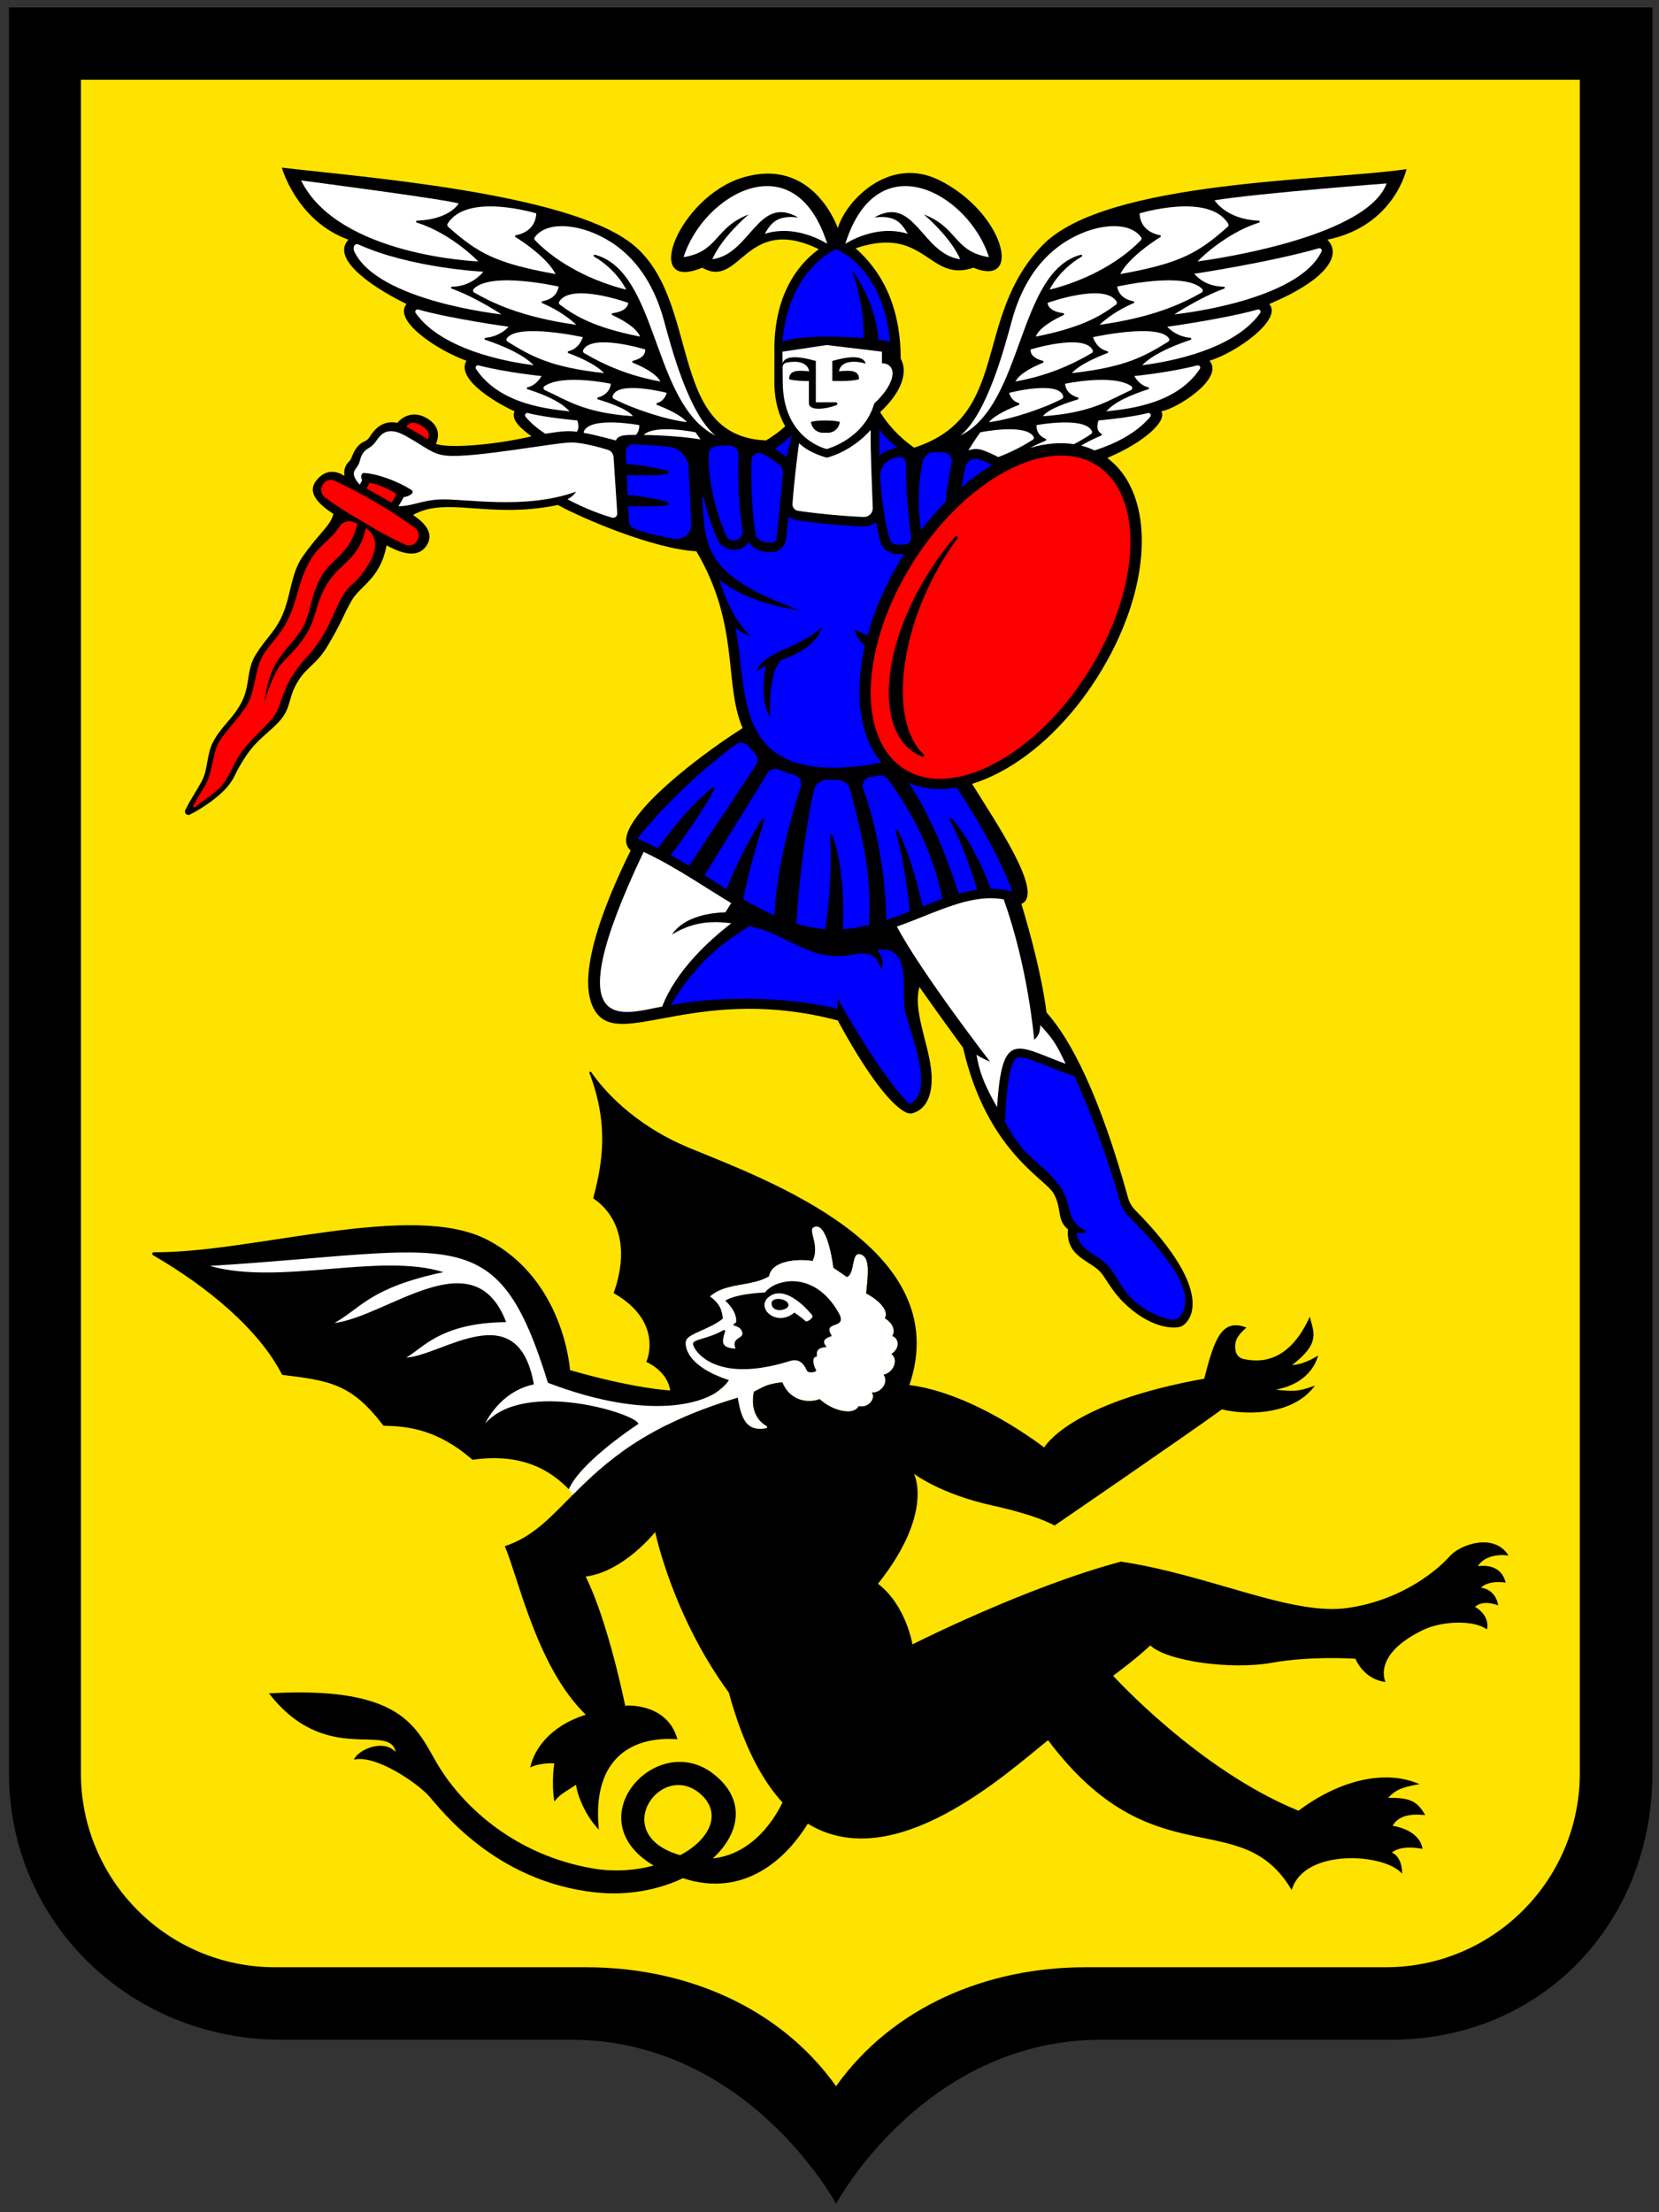 <?xml version="1.0" encoding="UTF-8" standalone="no"?> <svg xmlns="http://www.w3.org/2000/svg" version="1.1" id="svg2" xml:space="preserve" width="900" height="1200"><rect width="100%" height="100%" fill="#333333" stroke="none"/><title id="title2009">Герб города Архангельск</title><g transform="matrix(1.359,0,0,-1.359,-9.779,1208.485)" id="g10"><g id="g12" transform="matrix(1.456,0,0,1.456,10.765,7.536)"><g transform="translate(430.679,119.46)" id="g180"><path id="path182" style="opacity:1;fill:#000000;fill-opacity:1;fill-rule:nonzero;stroke:none" d="M -430.679,484.069 V 0.142 c 0,-41.217 33.414,-73.198 74.631,-73.198 h 79.41 c 48.604,0 72.731,-44.971 72.731,-44.971 0,0 24.127,44.971 72.731,44.971 h 79.495 c 41.17,0 71.587,31.943 71.587,73.113 v 484.012 z"></path></g><g transform="translate(19.733,583.709)" id="g20"><path id="path22" style="opacity:1;fill:#ffe300;fill-opacity:1;fill-rule:nonzero;stroke:none" d="m 0,0 v -464.249 c 0,-29.376 23.814,-53.19 53.19,-53.19 h 85.306 c 27.09,0 52.961,-10.778 68.542,-32.606 15.582,21.828 41.337,32.606 68.427,32.606 h 82.291 c 29.376,0 53.189,23.814 53.189,53.19 V 0 Z"></path></g><g transform="translate(209.112,247.966)" id="g28"><path id="path30" style="opacity:1;fill:#ffffff;fill-opacity:1;fill-rule:nonzero;stroke:none" d="M 0,0 C -0.42,2.452 4.858,1.635 4.601,-0.327 4.443,-1.534 0.42,-2.452 0,0 m 11.131,-2.992 c -0.603,0.815 -7.28,8.9 -11.981,4.998 -3.574,-2.966 2.136,-8.325 7.087,-4.238 1.495,-0.981 2.652,-1.975 3.049,-2.348 0.398,-0.374 2.332,0.931 1.845,1.588"></path></g><g transform="translate(184.039,96.989)" id="g272"><path id="path274" style="opacity:1;fill:#000000;fill-opacity:1;fill-rule:nonzero;stroke:none" d="M 0,0 C -19.75,5.624 -5.417,25.988 5.356,16.95 11.556,11.747 8.417,4.474 0,0 m 218.697,79.231 c 1.411,2.295 4.557,3.408 8.394,2.924 C 223.208,88.439 213.893,85.247 211,81.979 208.108,78.71 198.478,70.024 183.063,67.783 167.656,65.535 145.511,76.746 120.85,80.482 94.593,73.477 63.67,57.785 63.67,57.785 c 0,0 -1.679,10.651 -9.437,16.628 15.507,19.528 9.852,30.163 9.852,30.163 0,0 7.067,-5.525 21.523,-8.717 12.99,-2.878 17.003,-5.502 17.003,-5.502 0,0 36.562,25.038 45.908,31.859 7.75,-1.864 19.988,-1.212 25.505,6.538 -3.46,-1.305 -5.325,-1.865 -10.742,-1.121 10.274,1.872 11.579,9.346 11.579,9.346 0,0 -3.545,-2.432 -7.098,-2.617 8.033,6.169 5.793,9.155 4.857,13.267 -5.778,-12.714 -13.604,-12.584 -18.177,-11.609 -1.106,0.23 -1.942,1.097 -2.164,2.202 -0.537,2.755 0.629,4.396 2.962,6.415 -6.722,2.616 -8.779,-2.986 -11.579,-14.011 -37.214,-6.638 -43.874,-18.86 -43.874,-18.86 0,0 -19.044,14.908 -36.961,17.11 12.898,37.744 -39.608,56.428 -60.348,65.029 -15.577,6.453 -23.779,16.282 -26.895,20.771 -0.176,0.261 -0.567,0.053 -0.46,-0.238 5.148,-13.757 3.821,-23.817 1.013,-34.36 7.473,-5.049 9.714,-14.578 5.601,-25.973 14.011,-8.034 8.97,-18.876 8.97,-18.876 0,0 5.793,-2.424 6.537,-7.841 -11.962,0.928 -27.461,5.601 -27.461,5.601 0,0 -1.497,24.661 -22.613,35.687 -20.686,10.803 -64.154,-3.591 -91.493,-3.391 -0.445,0 -0.598,-0.584 -0.215,-0.806 15.139,-8.762 29.127,-20.487 35.403,-32.794 13.206,-1.62 19.06,-2.495 27.777,-13.957 6.483,-0.124 14.701,-0.868 24.416,-9.339 15.077,2.241 22.796,-4.358 26.41,-8.095 1.872,4.734 40.176,23.541 43.913,29.956 -10.903,3.553 -12.208,8.716 -11.778,10.711 0.437,1.995 6.544,3.177 10.09,6.108 -0.185,2.241 -0.745,4.105 -3.484,6.1 4.236,3.859 11.517,2.616 16.19,5.54 0.621,4.235 7.727,4.864 11.901,4.174 2.364,4.796 -2.179,9.284 1.059,9.407 3.238,0.123 4.604,-11.271 4.604,-11.271 0,0 1.749,-1.182 3.737,-2.556 2.371,0.875 1.12,7.037 3.736,6.231 2.617,-0.813 2.057,-5.233 1.496,-10.712 3.929,-2.056 6.292,-4.925 5.11,-6.791 1.367,-0.813 3.3,-2.739 2.057,-4.918 1.558,-0.314 2.486,-3.115 -0.253,-4.865 1.995,-1.427 0.752,-5.041 -2.118,-5.662 1.558,-2.494 -1.059,-5.11 -3.238,-4.857 1.243,-1.749 -1.059,-4.427 -3.614,-3.737 -1.181,-2.677 -7.036,-1.435 -10.65,1.926 -1.987,-0.867 -7.719,-1.366 -10.213,4.611 -4.113,-0.499 -4.734,-0.997 -7.849,-2.616 -0.813,-3.96 0.222,-7.581 3.506,-9.461 0.238,-0.138 0.169,-0.507 -0.1,-0.552 -5.409,-0.975 -6.813,2.578 -7.765,8.394 -25.282,-7.489 -36.654,-17.985 -45.24,-26.633 -6.269,-6.307 -11.041,-11.64 -18.661,-14.103 3.86,-9.093 8.847,-33.255 22.206,-46.207 -10.251,-3.245 -14.234,-9.845 -15.231,-14.456 2.74,1.374 6.607,1.12 6.607,1.12 0,0 -0.875,-4.98 0,-10.458 1.618,2.118 3.238,2.739 5.977,4.603 0,-1.365 1.742,-7.595 6.223,-12.33 -1.988,20.18 9.722,25.666 21.553,24.792 -2.862,10.212 -14.325,9.215 -14.325,9.215 0,0 -4.612,22.919 -10.834,35.38 10.458,1.366 19.052,12.208 19.052,12.208 0,0 4.734,-22.919 20.18,-43.974 C 17.203,30.393 22.275,20.717 28.037,14.448 26.104,10.42 20.157,0.314 8.939,-0.883 16.466,6.023 18.116,15.315 9.077,22.313 -6.561,34.429 -28.735,9.821 -7.282,-2.839 c -5.094,-1.374 -10.949,-1.804 -16.896,-0.76 -21.177,3.737 -34.751,16.697 -41.357,26.91 -6.599,10.212 -8.218,23.295 -47.213,21.054 15.607,-20.139 32.968,-7.814 34.759,-16.075 -3.614,3.801 -10.471,0.443 -11.479,-2.099 5.995,1.44 17.334,-6.372 20.572,-9.978 3.238,-3.613 18.062,-23.418 45.593,-26.41 8.977,-0.975 17.387,0.714 24.055,3.889 0.867,-0.268 1.772,-0.529 2.724,-0.774 17.226,-3.929 27.615,9.361 31.505,15.722 23.656,-14.525 54.578,13.849 65.873,22.888 28.866,-38.487 52.783,-17.279 66.802,-41.104 3.298,11.591 25.561,10.117 30.261,4.489 0,4.949 -2.799,5.785 -2.799,5.785 0,0 2.055,2.248 8.409,1.029 -0.56,3.368 -3.645,5.516 -8.226,6.353 1.128,1.779 3.177,3.553 8.97,2.9 -2.24,3.921 -4.204,4.765 -10.182,4.765 1.781,1.773 2.993,2.801 8.594,3.736 -9.431,4.114 -21.953,1.122 -33.163,-7.289 -27.369,11.119 -50.826,36.999 -50.826,36.999 0,0 6.262,4.574 10.189,8.311 4.666,-4.39 22.329,-6.722 33.255,-4.766 10.935,1.965 22.982,1.121 22.982,1.121 0,0 2.117,-5.609 8.255,-6.377 0,0 -3.821,7.413 10.221,14.227 5.387,2.616 14.188,2.777 17.602,0.168 0.829,4.098 -3.269,6.185 -3.269,6.185 0,0 1.735,2.094 6.338,0.429 -0.767,4.604 -4.719,4.826 -4.719,4.826 0,0 1.658,2.111 6.776,1.405 -1.243,4.987 -5.916,4.734 -7.627,4.511"></path></g><g transform="translate(225.631,239.321)" id="g24"><path id="path26" style="opacity:1;fill:#ffffff;fill-opacity:1;fill-rule:nonzero;stroke:none" d="m 16.255,-4.924 c 2.739,1.75 1.81,4.551 0.253,4.865 1.243,2.179 -0.691,4.105 -2.057,4.918 1.182,1.866 -1.181,4.735 -5.11,6.791 0.56,5.479 1.121,9.899 -1.496,10.712 -2.616,0.806 -1.366,-5.356 -3.737,-6.231 -1.987,1.374 -3.736,2.556 -3.736,2.556 0,0 -1.366,11.394 -4.604,11.271 -3.239,-0.123 1.304,-4.611 -1.06,-9.407 -4.173,0.69 -11.279,0.061 -11.9,-4.174 -4.673,-2.924 -11.954,-1.681 -16.19,-5.54 2.739,-1.995 3.299,-3.859 3.484,-6.1 -3.546,-2.931 -9.653,-4.113 -10.091,-6.108 -0.429,-1.995 0.875,-7.158 11.779,-10.711 -3.737,-6.415 -20.756,-11.794 -49.645,-0.745 -14.072,45.448 -25.106,36.213 -92.675,32.038 19.136,-5.471 46.46,3.772 64.024,-1.706 -20.142,-4.259 -22.543,-9.821 -29.894,-13.957 14.839,1.933 38.28,23.372 47.089,0.253 -18.154,-0.146 -23.142,-7.436 -27.408,-9.714 9.737,0.452 30.638,17.532 35.004,-7.351 -9.468,-1.995 -13.327,-10.712 -13.327,-10.712 10.834,12.33 41.855,2.487 41.979,-0.13 -9.093,-6.1 -17.188,-13.198 -19.061,-17.932 l 1.098,-1.473 c 8.586,8.648 19.958,19.144 45.24,26.633 0.952,-5.816 2.356,-9.369 7.765,-8.394 0.269,0.045 0.338,0.415 0.1,0.552 -3.284,1.88 -4.32,5.501 -3.507,9.461 3.116,1.619 3.737,2.117 7.85,2.616 2.494,-5.977 8.225,-5.478 10.213,-4.611 3.614,-3.361 9.469,-4.603 10.65,-1.926 2.555,-0.69 4.857,1.988 3.613,3.737 2.18,-0.253 4.796,2.363 3.239,4.857 2.87,0.621 4.113,4.235 2.118,5.662"></path></g><g id="g1113"><g id="g276" transform="translate(213.713,247.639)"><path d="M 0,0 C 0.257,1.962 -5.021,2.779 -4.601,0.327 -4.181,-2.125 -0.158,-1.207 0,0" style="opacity:1;fill:#000000;fill-opacity:1;fill-rule:nonzero;stroke:none" id="path278"></path></g><g id="g280" transform="translate(208.262,249.972)"><path d="M 0,0 C 4.701,3.902 11.378,-4.183 11.981,-4.998 12.468,-5.655 10.534,-6.96 10.136,-6.586 9.739,-6.213 8.583,-5.219 7.087,-4.238 2.136,-8.325 -3.574,-2.966 0,0 m -12.372,-9.054 c -4.267,-2.455 -8.345,-2.447 -8.345,-3.745 0,-1.37 5.512,-11.305 26.595,-4.702 3.205,1.003 4.266,-1.962 4.671,-2.709 0.405,-0.748 2.896,-0.374 2.46,0.28 -0.436,0.654 -1.526,3.519 0.249,3.644 -0.187,1.682 0.281,2.429 2.647,2.615 -1.401,1.713 -0.529,2.336 1.464,3.021 -2.927,4.453 4.547,1.557 1.868,6.322 -6.726,11.927 -17.501,9.249 -20.21,5.605 -8.751,-0.436 -10.895,-2.271 -10.895,-2.271 0,0 3.343,-2.766 2.976,-5.941 l -0.613,-0.399 c -0.196,-0.127 -0.142,-0.424 0.085,-0.477 0.759,-0.174 1.937,-0.638 2.226,-1.858 0.436,-1.838 -3.083,-1.238 -1.868,-4.437 -4.082,0.199 -3.762,1.858 -2.853,4.687 0.088,0.273 -0.208,0.509 -0.457,0.365" style="opacity:1;fill:#000000;fill-opacity:1;fill-rule:nonzero;stroke:none" id="path282"></path></g></g><g transform="translate(239.352,505.969)" id="g88"><path id="path90" style="opacity:1;fill:#ffffff;fill-opacity:1;fill-rule:nonzero;stroke:none" d="M 1.345,1.346 0.672,4.133 -15.144,6.091 -27.41,4.537 -28.136,-4.545 c -0.007,-15.787 13.127,-19.893 13.127,-19.893 0,0 10.978,2.761 13.828,12.603 6.582,6.165 6.581,13.316 2.66,13.316"></path></g><g transform="translate(325.875,533.904)" id="g288"><path id="path290" style="opacity:1;fill:#000000;fill-opacity:1;fill-rule:nonzero;stroke:none" d="m -113.717,-33.019 -0.042,4.232 c 0.131,0.676 0.749,0.987 1.12,1.06 2.407,0.476 5.692,0.346 6.161,-2.404 -3.229,0.32 -5.499,0.32 -5.499,-2.174 1.501,-0.418 3.798,-0.496 5.419,-0.492 v -6.022 c 0,-2.342 4.783,-1.642 7.534,-0.597 0.422,0.161 0.302,0.789 -0.15,0.789 h -5.481 v 5.875 0.575 4.892 c -5.413,1.542 -8.528,1.314 -9.112,-0.645 l -0.032,3.186 12.133,1.823 15.143,-1.823 v -3.191 c 3.92,0 4.46,-4.863 -2.123,-11.028 -2.849,-9.842 -13.02,-12.468 -13.02,-12.468 0,0 -12.058,2.626 -12.051,18.412 M 57.297,25.301 C 35.712,22.058 -25.007,22.33 -42.389,4.548 c -19.492,-19.939 -8.632,-46.976 -35.292,-55.603 0,0 -0.004,0 -0.005,10e-4 -4.65,3.18 -7.749,7.14 -9.327,9.739 9.623,9.05 5.632,14.605 5.632,14.605 0,12.452 -3.879,22.825 -12.365,30.306 -0.001,10e-4 -0.001,0.004 10e-4,0.004 19.218,6.493 19.946,-9.589 32.281,-5.323 0.003,0.001 0.006,0.001 0.009,0 13.773,-5.649 8.347,15.249 -9.377,24.011 -13.904,6.873 -25.751,-5.981 -27.796,-13.168 0,0 -6.657,19.787 -26.176,13.833 -17.331,-5.286 -27.881,-31.688 -10.999,-24.676 0.003,0.001 0.007,0.001 0.01,-10e-4 10.537,-6.052 11.755,14.912 31.956,5.067 v 0 c -4.029,-2.88 -11.756,-10.328 -12.163,-26.09 l -0.006,-0.001 v -0.181 c -0.014,-0.624 -0.02,-1.255 -0.011,-1.905 l 0.008,-0.132 -0.01,-8.076 c -0.002,-5.289 1.282,-9.232 2.969,-12.143 -1.757,-1.654 -3.397,-2.704 -5.22,-3.881 0,0 -0.01,-0.002 -0.015,-0.004 -27.664,1.075 -17.422,39.34 -37.239,54.251 -18.286,13.758 -74.171,17.995 -95.539,20.537 0,0 4.034,-14.622 18.256,-19.759 -5.308,-5.695 8.641,-14.129 15.932,-17.627 -3.763,-4.525 8.175,-12.548 16.407,-15.561 -3.086,-5.507 9.924,-12.419 13.202,-13.85 -1.009,-2.475 1.83,-4.754 4.654,-6.876 -9.879,-2.301 -22.636,-3.404 -26.184,-2.062 1.534,3.549 -0.336,5.899 -2.878,7.242 -2.54,1.342 -5.465,1.103 -7.718,-1.464 l -0.007,-0.003 c -3.97,0.784 -6.229,-1.671 -7.658,-3.978 -0.313,-0.505 -0.78,-0.884 -1.327,-1.117 -2.115,-0.904 -2.971,-2.921 -3.621,-4.573 -0.134,-0.339 -0.323,-0.657 -0.592,-0.903 -1.835,-1.673 -1.282,-4.023 -1.281,-4.028 0,0 -4.236,3.357 -7.817,-1.343 -2.693,-3.535 1.427,-6.832 4.772,-9.041 -0.873,-3.389 -3.812,-5.058 -8.512,-11.819 -3.356,-4.828 -3.117,-11.414 -5.995,-17.025 -2.027,-3.952 -4.076,-5.371 -6.761,-9.687 -2.686,-4.316 -1.487,-8.392 -3.885,-13.044 -2.398,-4.652 -5.707,-6.666 -8.009,-11.27 -1.4,-2.801 -1.343,-6.81 -2.541,-9.592 -0.897,-2.08 -3.328,-5.492 -4.906,-8.737 -0.385,-0.79 0.461,-1.631 1.249,-1.243 3.909,1.923 8.492,5.27 10.658,8.062 2.13,2.746 1.151,2.494 4.556,7.721 3.405,5.228 7.241,7.098 9.927,10.503 2.685,3.405 1.812,5.926 4.564,10.356 2.453,3.951 5.075,4.542 8.097,9.642 4,6.753 4.023,7.862 6.469,12.227 2.446,4.363 7.915,5.995 9.669,15.282 0,0 0.004,0.005 0.007,0.003 5.56,-3.066 9.128,-2.91 10.998,0.004 1.87,2.914 0.208,5.701 -3.757,8.323 9.112,5.243 20.909,-1.183 39.708,2.749 6.33,-3.505 26.087,-12.052 37.981,-12.692 l 0.001,-10e-4 c 11.997,-20.322 7.439,-36.338 12.681,-48.467 -14.086,-8.941 -37.651,-27.591 -30.7,-33.545 -7.162,-14.488 -16.35,-36.919 -8.865,-45.168 7.485,-8.248 28.51,8.345 65.661,-1.438 0,0 11.284,-21.664 18.765,-25.252 0.597,-0.286 1.296,-0.32 1.927,-0.121 4.17,1.313 5.582,6.201 4.865,12.138 -0.889,7.352 -4.996,16.304 -3.168,22.384 0,0 6.333,-9.005 11.945,-16.631 6.561,-28.486 22.544,-35.805 24.88,-40.027 2.334,-4.22 0.672,-7.111 3.88,-9.748 0.003,-0.002 0.004,-0.005 0.004,-0.008 -0.624,-7.86 6.474,-8.436 9.351,-12.248 1.239,-1.639 2.958,-4.893 5.788,-7.691 6.969,-6.889 13.179,-7.367 15.505,-6.816 2.409,0.572 10.94,8.64 -12.181,31.994 -0.95,0.959 -1.632,2.154 -1.993,3.453 -7.779,28.054 -15.607,43.23 -22.343,50.763 -1.319,10.055 -4.365,21.416 -6.89,29.766 6.468,2.702 -6.995,22.299 -13.514,32.897 -0.002,0.005 -0.004,0.01 -0.006,0.014 2.442,0.746 4.946,1.772 7.492,3.112 9.968,5.246 19.493,14.504 26.818,26.071 15.233,24.052 16.301,49.992 2.777,60.129 0.164,0.102 0.323,0.189 0.473,0.252 8.991,3.816 16.011,9.676 14.325,12.571 4.102,0.594 17.415,8.998 13.202,13.85 7.216,2.16 20.125,11.254 16.412,15.556 -0.002,0.003 -0.001,0.006 -0.001,0.006 15.645,6.602 20.028,13.348 15.928,17.626 18.335,3.76 21.684,19.342 21.684,19.342"></path></g><g transform="translate(181.781,349.383)" id="g96"><path id="path98" style="opacity:1;fill:#ffffff;fill-opacity:1;fill-rule:nonzero;stroke:none" d="m 0,0 c 2.816,4.255 8.939,5.947 14.648,6.077 0.537,0.852 1.174,1.864 1.588,2.532 C 14.149,9.86 12.063,11.172 9.952,12.5 4.358,16.021 -1.404,19.658 -7.772,22.658 -32.702,-29.725 -12.491,-21.408 -2.685,-19.758 1.09,-9.975 9.929,-1.826 16.244,3.069 8.571,4.159 3.872,2.313 0,0"></path></g><g transform="translate(281.085,320.548)" id="g100"><path id="path102" style="opacity:1;fill:#ffffff;fill-opacity:1;fill-rule:nonzero;stroke:none" d="m 0,0 c 0,0 -1.588,19.62 -8.363,38.473 -1.152,0.207 -2.332,0.315 -3.569,0.315 -5.908,0 -12.046,-2.441 -18.545,-5.034 -2.355,-0.936 -4.734,-1.888 -7.167,-2.739 6.745,-12.715 25.559,-37.061 25.559,-37.061 0,0 -2.302,0.967 -3.744,1.918 0.767,-4.121 1.635,-7.381 5.663,-14.379 C -8.823,3.069 -4.795,-1.726 8.633,-6.614 5.947,-0.859 4.888,0.476 1.635,4.028 1.819,1.151 0,0 0,0"></path></g><g transform="translate(135.036,519.384)" id="g112"><path id="path114" style="opacity:1;fill:#ffffff;fill-opacity:1;fill-rule:nonzero;stroke:none" d="m 0,0 c 0,0 -7.015,4.68 -13.633,7.05 -0.299,0.107 -0.221,0.541 0.097,0.542 5.518,0.026 8.566,4.105 8.566,4.105 0,0 -19.729,0.949 -34.135,7.424 -1.219,0.547 -1.749,-0.824 -1.248,-1.88 C -33.851,3.562 0,0 0,0"></path></g><g transform="translate(111.837,544.536)" id="g108"><path id="path110" style="opacity:1;fill:#ffffff;fill-opacity:1;fill-rule:nonzero;stroke:none" d="M 0,0 C -0.308,0.094 -0.25,0.538 0.072,0.548 8.946,0.84 11.479,5.236 11.479,5.236 7.923,6.409 -31.737,11.562 -31.737,11.562 -21.5,-9.184 16.844,-10.631 16.844,-10.631 14.072,-7.769 7.339,-2.259 0,0"></path></g><g transform="translate(188.243,487.059)" id="g148"><path id="path150" style="opacity:1;fill:#ffffff;fill-opacity:1;fill-rule:nonzero;stroke:none" d="M 0,0 C 0,0 -11.197,2.306 -14.22,-0.726 -9.104,-0.794 -2.902,-1.231 1.36,-1.959 0.571,-0.785 0,0 0,0"></path></g><g transform="translate(147.05,486.661)" id="g124"><path id="path126" style="opacity:1;fill:#ffffff;fill-opacity:1;fill-rule:nonzero;stroke:none" d="m 0,0 c 2.151,0.302 6.124,1.063 8.604,0.515 0.977,1.168 0.164,3.136 0.164,3.136 0,0 -8.46,0.729 -13.532,2.025 C -5.37,5.831 -5.797,5.117 -5.395,4.638 -3.872,2.825 -2.01,1.306 0,0"></path></g><g transform="translate(153.689,492.788)" id="g120"><path id="path122" style="opacity:1;fill:#ffffff;fill-opacity:1;fill-rule:nonzero;stroke:none" d="m 0,0 c -2.209,2.564 -6.685,4.549 -11.5,6.069 -0.271,0.085 -0.265,0.482 0.013,0.542 2.493,0.542 3.815,3.079 3.815,3.079 0,0 -9.526,0.937 -17.276,2.926 -0.561,0.144 -1.01,-0.485 -0.691,-0.968 C -18.862,1.383 -4.255,0.581 0,0"></path></g><g transform="translate(111.507,519.748)" id="g116"><path id="path118" style="opacity:1;fill:#ffffff;fill-opacity:1;fill-rule:nonzero;stroke:none" d="m 0,0 c 8.14,-11.483 30.049,-13.977 32.353,-14.291 -2.76,2.802 -7.666,5.07 -13.27,6.965 -0.294,0.099 -0.236,0.524 0.075,0.549 4.071,0.326 6.321,3.027 6.321,3.027 0,0 -15.555,2.131 -24.777,4.722 C 0.128,1.133 -0.345,0.486 0,0"></path></g><g transform="translate(120.26,544.211)" id="g128"><path id="path130" style="opacity:1;fill:#ffffff;fill-opacity:1;fill-rule:nonzero;stroke:none" d="m 0,0 c -0.157,-0.258 -0.089,-0.601 0.137,-0.802 8.279,-7.359 13.202,-10.031 29.467,-12.977 -2.147,4.299 -8.915,8.906 -10.981,10.136 -0.224,0.133 -0.164,0.469 0.091,0.516 1.668,0.309 5.372,1.499 5.613,5.981 C 24.327,2.854 5.272,8.708 0,0"></path></g><g transform="translate(153.422,509.303)" id="g136"><path id="path138" style="opacity:1;fill:#ffffff;fill-opacity:1;fill-rule:nonzero;stroke:none" d="m 0,0 c 1.201,0.268 2.963,1.134 3.927,3.838 0,0 -18.015,3.971 -20.859,-0.365 -0.19,-0.289 -0.072,-0.686 0.223,-0.868 6.459,-3.985 11.69,-7.007 26.434,-8.621 -2.248,2.488 -7.402,4.601 -9.763,5.478 C -0.303,-0.439 -0.276,-0.062 0,0"></path></g><g transform="translate(161.515,496.065)" id="g140"><path id="path142" style="opacity:1;fill:#ffffff;fill-opacity:1;fill-rule:nonzero;stroke:none" d="m 0,0 c -0.272,0.081 -0.27,0.463 0.002,0.542 1.282,0.372 3.234,1.331 3.502,3.754 0,0 -13.056,2.806 -18.157,-0.622 C -15.079,3.388 -15.035,2.76 -14.567,2.55 -8.802,-0.033 -3.947,-3.71 9.556,-4.59 8.147,-2.581 2.445,-0.722 0,0"></path></g><g transform="translate(177.709,494.559)" id="g152"><path id="path154" style="opacity:1;fill:#ffffff;fill-opacity:1;fill-rule:nonzero;stroke:none" d="m 0,0 c -0.249,0.097 -0.235,0.453 0.02,0.528 0.872,0.258 2.068,0.947 2.624,2.783 0,0 -13.543,3.53 -14.834,-0.899 -0.083,-0.286 0.052,-0.592 0.316,-0.73 5.152,-2.701 13.969,-5.64 20.03,-6.407 C 6.655,-2.749 2.052,-0.798 0,0"></path></g><g transform="translate(171.102,506.654)" id="g156"><path id="path158" style="opacity:1;fill:#ffffff;fill-opacity:1;fill-rule:nonzero;stroke:none" d="m 0,0 c 1.305,0.333 3.488,1.183 3.347,3.115 0,0 -14.656,4.508 -17.014,-0.172 -0.148,-0.295 -0.029,-0.66 0.256,-0.827 C -7.698,-1.228 -1.077,-4.125 7.502,-5.671 6.274,-3.267 1.88,-1.297 -0.037,-0.532 -0.291,-0.43 -0.266,-0.067 0,0"></path></g><g transform="translate(146.273,522.999)" id="g132"><path id="path134" style="opacity:1;fill:#ffffff;fill-opacity:1;fill-rule:nonzero;stroke:none" d="m 0,0 c 1.483,0.246 3.922,1.096 4.447,4.005 0,0 -18.571,4.258 -23.313,-0.655 -0.284,-0.294 -0.193,-0.784 0.164,-0.986 5.041,-2.846 12.665,-6.67 27.991,-8.848 -3.333,3.177 -7.427,5.139 -9.352,5.951 C -0.322,-0.424 -0.277,-0.046 0,0"></path></g><g transform="translate(165.516,519.722)" id="g160"><path id="path162" style="opacity:1;fill:#ffffff;fill-opacity:1;fill-rule:nonzero;stroke:none" d="m 0,0 c 1.51,0.189 4.041,0.806 4.288,2.82 0,0 -15.633,5.646 -18.921,0.366 -0.177,-0.283 -0.106,-0.657 0.161,-0.855 4.33,-3.209 9.482,-6.282 21.991,-8.767 -0.966,2.603 -5.524,4.947 -7.602,5.9 C -0.34,-0.417 -0.281,-0.035 0,0"></path></g><g transform="translate(171.898,486.34)" id="g144"><path id="path146" style="opacity:1;fill:#ffffff;fill-opacity:1;fill-rule:nonzero;stroke:none" d="m 0,0 c 0.543,0.596 0.961,1.45 0.922,2.688 0,0 -13.244,2.484 -15.176,-1.656 -0.039,-0.084 -0.053,-0.376 -0.053,-0.465 2.6,-0.409 8.833,-2.092 8.833,-2.092 C -4.849,0.158 -2.302,-0.019 0,0"></path></g><g transform="translate(144.22,539.718)" id="g164"><path id="path166" style="opacity:1;fill:#ffffff;fill-opacity:1;fill-rule:nonzero;stroke:none" d="m 0,0 c 6.575,-6.788 16.311,-11.398 25.016,-13.558 0,0 -2.382,5.292 -8.783,9.059 -0.284,0.167 -0.094,0.606 0.224,0.52 17.453,-4.7 15.63,-40.962 33.01,-49.569 C 42.114,-47.474 37.423,-29.54 35.33,-21.905 33.238,-14.27 29.134,-5.911 21.021,-0.63 13.138,4.502 3.411,5.571 -0.071,0.809 -0.249,0.564 -0.21,0.217 0,0"></path></g><g transform="translate(330.541,550.662)" id="g32"><path id="path34" style="opacity:1;fill:#ffffff;fill-opacity:1;fill-rule:nonzero;stroke:none" d="m 0,0 c 0,0 3.232,-5.287 12.105,-5.578 0.323,-0.011 0.38,-0.454 0.073,-0.548 -7.339,-2.259 -14.072,-7.769 -16.844,-10.632 0,0 46.051,5.807 51.847,21.38 C 47.181,4.622 12.267,1.978 0,0"></path></g><g transform="translate(184.965,535.073)" id="g84"><path id="path86" style="opacity:1;fill:#ffffff;fill-opacity:1;fill-rule:nonzero;stroke:none" d="m 0,0 c 9.655,1.534 8.44,8.121 17.84,11.701 0,0 -7.162,-5.947 -9.975,-12.277 10.55,1.407 12.5,17.84 23.562,11.446 C 25.705,11.573 24.042,9.453 22.251,6.394 31.076,9.208 39.388,3.645 39.388,3.645 30.5,31.843 5.371,17.136 0,0"></path></g><g transform="translate(153.138,468.701)" id="g104"><path id="path106" style="opacity:1;fill:#ffffff;fill-opacity:1;fill-rule:nonzero;stroke:none" d="m 0,0 c 5.308,-2.854 9.9,-4.371 12.192,-5.027 0.761,-0.218 1.504,0.383 1.452,1.173 L 12.635,11.54 c -0.062,0.953 -0.707,1.769 -1.621,2.043 -2.287,0.687 -6.66,1.885 -9.623,1.987 -4.172,0.144 -27,-4.364 -34.673,-3.597 -3.907,0.391 -5.403,2.254 -11.19,5.451 -5.786,3.198 -7.21,-0.612 -8.457,-2.082 -1.246,-1.471 -2.093,-1.278 -3.052,-2.589 -0.96,-1.311 -0.768,-2.362 -1.503,-3.545 -0.587,-1.126 -2.414,-1.943 0.53,-5.211 0.296,0.549 0.386,0.719 0.659,1.202 -0.577,1.115 -0.142,2.05 0.518,2.012 3.832,-0.217 9.399,-2.375 12.908,-4.605 1.24,-0.788 -0.613,-1.893 -2.025,-2.003 -0.538,-0.984 -0.831,-1.469 -1.452,-2.508 3.458,-0.039 6.543,1.594 10.986,1.841 6.906,0.384 23.467,-2.973 37.726,2.149 C 2.366,2.085 1.471,0.704 0,0"></path></g><g transform="translate(236.258,487.698)" id="g92"><path id="path94" style="opacity:1;fill:#ffffff;fill-opacity:1;fill-rule:nonzero;stroke:none" d="m 0,0 c -5.515,-6.162 -12.003,-7.591 -12.003,-7.591 0,0 -4.722,1.129 -7.635,3.97 -0.312,-2.163 -1.32,-9.981 -1.799,-16.632 -0.067,-0.933 0.585,-1.763 1.509,-1.906 4.26,-0.658 12.851,-1.529 18.042,-1.689 1.383,-0.043 2.508,1.095 2.457,2.478 C 0.376,-16.029 -0.084,-5.629 0,0"></path></g><g transform="translate(109.779,488.141)" id="g200"><path id="path202" style="opacity:1;fill:#ff0000;fill-opacity:1;fill-rule:nonzero;stroke:none" d="m 0,0 c 1.857,-1.026 3.305,-1.931 4.468,-2.658 0.21,-0.132 0.4,-0.25 0.594,-0.37 0.087,0.275 0.168,0.545 0.241,0.808 C 5.535,-1.37 4.859,-0.223 3.696,0.507 3.383,0.704 3.054,0.892 2.726,1.062 1.546,1.672 0.286,1.678 -0.291,1.059 -0.484,0.852 -0.671,0.646 -0.857,0.439 -0.576,0.304 -0.292,0.161 0,0"></path></g><g transform="translate(105.833,470.459)" id="g196"><path id="path198" style="opacity:1;fill:#ff0000;fill-opacity:1;fill-rule:nonzero;stroke:none" d="M 0,0 C -3.084,1.728 -4.995,2.332 -6.541,2.689 -6.787,2.747 -7.041,2.636 -7.166,2.417 -7.372,2.054 -7.502,1.801 -7.811,1.223 l 6.9,-3.942 c 0.493,0.817 0.778,1.305 1.132,1.942 C 0.372,-0.505 0.272,-0.153 0,0"></path></g><g transform="translate(86.691,469.183)" id="g192"><path id="path194" style="opacity:1;fill:#ff0000;fill-opacity:1;fill-rule:nonzero;stroke:none" d="m 0,0 c 4.333,-3.303 10.708,-6.854 10.708,-6.854 0,0 6.201,-3.846 11.194,-6.028 0.369,-0.161 0.754,-0.239 1.129,-0.239 0.806,0 1.562,0.359 1.998,1.017 0.172,0.26 0.327,0.539 0.458,0.822 0.47,1.016 0.091,2.268 -0.904,2.986 -5.968,4.3 -10.664,6.901 -10.664,6.901 0,0 -4.555,2.84 -11.214,5.966 C 2.329,4.748 1.934,4.833 1.55,4.833 0.8,4.833 0.093,4.509 -0.344,3.911 -0.527,3.659 -0.696,3.388 -0.839,3.111 -1.372,2.085 -1.008,0.769 0,0"></path></g><g transform="translate(97.815,460.745)" id="g188"><path id="path190" style="opacity:1;fill:#ff0000;fill-opacity:1;fill-rule:nonzero;stroke:none" d="m 0,0 c 0,0 5.843,-2.773 -0.019,-11.095 -3.003,-4.518 -4.014,-3.796 -6.155,-7.217 -2.141,-3.422 -3.412,-8.019 -6.414,-12.471 -3.003,-4.453 -4.428,-4.895 -7.5,-9.607 -3.074,-4.712 -3.109,-8.735 -5.297,-11.442 -2.188,-2.707 -4.941,-4.891 -7.924,-8.565 -2.983,-3.674 -3.444,-6.72 -5.899,-9.814 -1.948,-2.457 -5.424,-4.411 -7.574,-6.242 -0.272,-0.233 -0.654,0.077 -0.49,0.396 1.405,2.744 2.639,4.311 3.71,6.465 1.285,2.585 1.805,7.967 3.022,10.422 1.218,2.456 4.381,5.609 7.308,9.608 2.926,4 2.684,9.777 4.516,13.655 1.831,3.878 4.831,5.671 7.404,10.906 2.571,5.234 2.824,10.229 5.786,15.655 2.622,4.802 6.27,6.344 8.264,9.729 0.604,1.024 1.739,1.646 2.905,1.541 0.757,-0.069 1.313,-0.295 2.075,-0.673 -2.079,-8.677 -7.174,-9.414 -10.003,-14.647 -2.829,-5.232 -2.741,-9.451 -4.699,-13.263 -1.958,-3.813 -5.1,-6.123 -7.582,-10.32 -2.482,-4.197 -3.217,-10.486 -3.217,-10.486 0,0 2.306,7.444 4.426,10.022 2.121,2.578 4.621,4.277 7.303,8.797 2.683,4.52 2.169,7.736 5.391,13.291 C -7.44,-9.802 -1.689,-8.486 0,0"></path></g><g transform="translate(269.565,478.096)" id="g256"><path id="path258" style="opacity:1;fill:#0000ff;fill-opacity:1;fill-rule:nonzero;stroke:none" d="M 0,0 C -1.128,0.593 -2.289,1.103 -3.475,1.529 -5.147,2.132 -6.973,1.112 -7.367,-0.622 -7.709,-2.125 -8.064,-3.953 -8.38,-6.058 -5.665,-3.739 -2.856,-1.713 0,0"></path></g><g transform="translate(256.823,467.977)" id="g260"><path id="path262" style="opacity:1;fill:#0000ff;fill-opacity:1;fill-rule:nonzero;stroke:none" d="m 0,0 c 0.396,4.385 1.044,7.958 1.641,10.551 0.346,1.505 -0.741,2.963 -2.283,3.05 -0.798,0.045 -1.589,0.065 -2.37,0.062 C -4.656,13.658 -6.053,12.482 -6.371,10.869 -7.909,3.076 -7.429,-3.552 -6.761,-7.722 -4.623,-4.954 -2.359,-2.372 0,0"></path></g><g transform="translate(238.645,487.866)" id="g212"><path id="path214" style="opacity:1;fill:#0000ff;fill-opacity:1;fill-rule:nonzero;stroke:none" d="m 0,0 v -7.244 c 0.722,0.691 1.581,1.236 2.548,1.589 0.706,0.26 1.466,0.499 2.256,0.714 C 1.535,-2.394 0,0 0,0"></path></g><g transform="translate(238.873,474.775)" id="g224"><path id="path226" style="opacity:1;fill:#0000ff;fill-opacity:1;fill-rule:nonzero;stroke:none" d="m 0,0 c 0.462,-7.129 1.212,-11.741 2.523,-16.856 0.243,-0.943 1.074,-1.612 2.046,-1.642 0.634,-0.019 1.308,-0.025 2.012,-0.014 1.153,0.019 2.035,1.043 1.88,2.186 C 7.221,-7.242 7.046,-0.102 7.072,3.74 7.081,4.965 5.901,5.826 4.726,5.481 4.195,5.326 3.691,5.161 3.219,4.987 1.159,4.232 -0.142,2.188 0,0"></path></g><g transform="translate(234.269,512.882)" id="g204"><path id="path206" style="opacity:1;fill:#0000ff;fill-opacity:1;fill-rule:nonzero;stroke:none" d="m 0,0 c 0.128,1.995 0.221,8.688 -3.123,18.61 0,0 6.49,-8.248 7.229,-19.056 1.073,-0.145 2.143,-0.311 3.194,-0.51 -1.876,20.398 -14.747,25.321 -14.747,25.321 0,0 -12.871,-4.923 -14.746,-25.321 C -16.806,1.026 -4.015,0.336 0,0"></path></g><g transform="translate(246.429,541.467)" id="g80"><path id="path82" style="opacity:1;fill:#ffffff;fill-opacity:1;fill-rule:nonzero;stroke:none" d="M 0,0 C -1.79,3.059 -3.453,5.179 -9.176,4.476 1.887,10.87 3.837,-5.563 14.387,-6.97 11.573,-0.64 4.412,5.307 4.412,5.307 c 9.4,-3.58 8.185,-10.167 17.84,-11.701 -5.371,17.136 -30.5,31.843 -39.388,3.644 0,0 8.312,5.563 17.136,2.75"></path></g><g transform="translate(359.118,537.501)" id="g36"><path id="path38" style="opacity:1;fill:#ffffff;fill-opacity:1;fill-rule:nonzero;stroke:none" d="m 0,0 c -13.942,-3.947 -34.12,-6.978 -34.12,-6.978 0,0 2.541,-3.522 8.058,-3.547 0.318,-10e-4 0.397,-0.435 0.098,-0.542 -6.618,-2.37 -13.634,-7.05 -13.634,-7.05 0,0 33.732,3.414 40.353,17.241 C 0.99,-0.386 0.523,0.148 0,0"></path></g><g transform="translate(238.116,345.166)" id="g232"><path id="path234" style="opacity:1;fill:#0000ff;fill-opacity:1;fill-rule:nonzero;stroke:none" d="m 0,0 c 1.087,-1.726 1.854,-2.941 1.087,-5.307 -0.895,1.854 -1.431,5.425 -7.929,4.028 -11.525,-2.477 -18.575,6.209 -28.39,7.737 -5.946,-3.964 -13.3,-8.184 -21.484,-21.612 0,0 20.845,4.604 45.846,-0.959 -0.319,1.215 0,2.748 0,2.748 0,0 11.062,-20.332 19.631,-28.901 7.304,3.07 0.063,19.907 -1.152,25.364 C 6.395,-11.445 9.72,1.407 0,0"></path></g><g transform="translate(318.875,258.266)" id="g236"><path id="path238" style="opacity:1;fill:#0000ff;fill-opacity:1;fill-rule:nonzero;stroke:none" d="m 0,0 c -5.384,7.866 -9.502,11.111 -12.286,14.309 -0.964,1.107 -1.665,2.415 -2.052,3.83 -1.252,4.573 -5.094,17.607 -12.341,34.076 l -3.3,1.205 c -1.726,0.629 -3.306,1.258 -4.71,1.819 -2.97,1.181 -5.533,2.202 -7.068,2.202 -1.458,0 -3.054,-1.642 -3.813,-13.812 l -0.23,-3.752 c 5.778,-11.341 9.921,-10.281 15.684,-18.707 2.624,-4.351 1.089,-9.084 6.844,-11.447 -1.151,-0.768 -2.947,-0.384 -2.947,-0.384 0.706,-4.927 6.077,-6.077 8.571,-8.886 2.494,-2.816 3.261,-5.693 6.522,-9.085 3.261,-3.384 10.036,-6.453 12.085,-5.755 C 3.008,-13.681 6.23,-9.092 0,0"></path></g><g transform="translate(238.495,392.953)" id="g252"><path id="path254" style="opacity:1;fill:#0000ff;fill-opacity:1;fill-rule:nonzero;stroke:none" d="m 0,0 c -0.748,-0.134 -1.501,-0.258 -2.258,-0.373 -1.61,-0.243 -2.6,-1.894 -2.014,-3.413 2.705,-7.018 6.044,-20.713 6.365,-35.819 2.157,0.706 4.274,1.503 6.362,2.319 -0.284,3.247 -1.322,13.327 -3.881,22.052 -0.113,0.384 0.433,0.601 0.613,0.243 3.798,-7.557 6.148,-17.795 6.807,-20.896 1.83,0.727 3.641,1.438 5.436,2.083 C 14.843,-20.853 9.16,-10.121 2.514,-0.987 1.939,-0.199 0.96,0.171 0,0"></path></g><g transform="translate(235.867,351.989)" id="g248"><path id="path250" style="opacity:1;fill:#0000ff;fill-opacity:1;fill-rule:nonzero;stroke:none" d="m 0,0 c 0.482,12.51 -0.935,20.965 -5.229,37.057 -0.436,1.635 -1.937,2.751 -3.63,2.727 -0.853,-0.012 -1.704,-0.004 -2.548,0.025 -1.752,0.059 -3.32,-1.086 -3.73,-2.789 -1.918,-7.948 -3.852,-21.755 -4.875,-36.631 1.699,-0.509 3.424,-0.92 5.189,-1.201 0.919,-0.147 1.826,-0.239 2.727,-0.306 0.484,2.844 2.045,13.246 1.346,25.548 -0.021,0.376 0.509,0.495 0.642,0.143 3.388,-8.979 3.043,-22.43 2.9,-25.717 C -4.749,-0.979 -2.35,-0.569 0,0"></path></g><g transform="translate(201.295,359.084)" id="g244"><path id="path246" style="opacity:1;fill:#0000ff;fill-opacity:1;fill-rule:nonzero;stroke:none" d="m 0,0 c 2.856,-1.668 5.703,-3.203 8.598,-4.483 0.55,11.337 3.311,23.047 7.202,35.255 0.437,1.372 -0.336,2.845 -1.726,3.22 -1.443,0.391 -2.837,0.877 -4.168,1.472 -1.179,0.528 -2.564,0.14 -3.243,-0.959 L -10.608,6.542 c 2.049,-1.282 4.058,-2.554 6.05,-3.791 1,2.469 4.931,11.859 9.72,19.134 0.211,0.321 0.708,0.078 0.594,-0.289 C 3.099,13.007 1.181,5.939 0,0"></path></g><g transform="translate(255.257,389.273)" id="g268"><path id="path270" style="opacity:1;fill:#0000ff;fill-opacity:1;fill-rule:nonzero;stroke:none" d="m 0,0 c -3.084,0 -5.979,0.573 -8.627,1.711 7.192,-10.418 12.347,-25.941 13.74,-30.4 1.693,0.476 3.375,0.85 5.054,1.086 -0.915,3.084 -3.758,12.16 -7.473,19.195 -0.185,0.351 0.293,0.666 0.55,0.363 5.294,-6.236 8.925,-14.446 10.658,-19.287 1.97,0.001 3.939,-0.236 5.916,-0.79 C 17.041,-19.929 10.115,-7.899 4.559,0.407 3.003,0.146 1.478,0 0,0"></path></g><g transform="translate(187.078,461.978)" id="g228"><path id="path230" style="opacity:1;fill:#0000ff;fill-opacity:1;fill-rule:nonzero;stroke:none" d="m 0,0 c -0.183,4.217 -0.465,10.402 -0.752,15.45 -0.168,2.951 -2.453,5.354 -5.394,5.654 -4.037,0.413 -7.541,0.609 -9.676,0.701 -1.186,0.05 -2.159,-0.919 -2.114,-2.106 0.035,-0.89 0.078,-2.01 0.129,-3.276 2.142,-0.156 6.301,-0.602 11.168,-1.87 0.546,-0.142 0.488,-0.934 -0.072,-0.993 -4.32,-0.452 -8.669,-0.31 -10.972,-0.176 0.073,-1.759 0.154,-3.644 0.238,-5.508 2.243,-0.18 6.245,-0.648 10.875,-1.859 0.526,-0.138 0.469,-0.911 -0.07,-0.969 -4.116,-0.437 -8.269,-0.331 -10.663,-0.204 0.071,-1.483 0.143,-2.894 0.214,-4.146 0.055,-0.976 0.698,-1.817 1.625,-2.131 3.72,-1.26 7.716,-2.135 10.742,-2.69 C -2.19,-4.586 0.111,-2.571 0,0"></path></g><g transform="translate(213.141,480.255)" id="g208"><path id="path210" style="opacity:1;fill:#0000ff;fill-opacity:1;fill-rule:nonzero;stroke:none" d="M 0,0 1.465,5.861 -3.1,2.202 C -2.141,1.627 -1.22,0.99 -0.33,0.292 -0.215,0.2 -0.107,0.107 0,0"></path></g><g transform="translate(207.458,456.913)" id="g220"><path id="path222" style="opacity:1;fill:#0000ff;fill-opacity:1;fill-rule:nonzero;stroke:none" d="M 0,0 1.505,-0.088 C 2.28,-0.133 2.954,0.437 3.032,1.21 3.357,4.412 4.176,12.555 4.723,18.792 4.811,19.797 4.396,20.785 3.604,21.408 2.063,22.621 0.513,23.558 -1.001,24.277 -2.302,24.896 -3.813,23.992 -3.857,22.552 -4,17.848 -3.978,10.089 -2.815,2.551 -2.598,1.145 -1.421,0.083 0,0"></path></g><g transform="translate(198.631,457.429)" id="g216"><path id="path218" style="opacity:1;fill:#0000ff;fill-opacity:1;fill-rule:nonzero;stroke:none" d="M 0,0 C 1.531,-0.089 2.732,1.267 2.489,2.781 1.233,10.602 1.23,18.732 1.384,23.5 c 0.043,1.312 -0.981,2.398 -2.292,2.463 -1.518,0.075 -2.82,-0.012 -3.805,-0.134 -1.191,-0.147 -2.089,-1.15 -2.103,-2.35 C -6.935,13.558 -3.48,4.674 -2.039,1.409 -1.679,0.593 -0.89,0.052 0,0"></path></g><g transform="translate(233.065,501.6)" id="g292"><path id="path294" style="opacity:1;fill:#000000;fill-opacity:1;fill-rule:nonzero;stroke:none" d="M 0,0 C 0,2.494 -2.271,2.494 -5.5,2.174 -4.948,5.403 -0.512,5.02 1.822,4.284 1.311,6.33 -1.822,6.586 -7.322,5.02 v -5.468 c 0,0 4.796,-0.256 7.322,0.448"></path></g><g transform="translate(223.038,486.939)" id="g296"><path id="path298" style="opacity:1;fill:#000000;fill-opacity:1;fill-rule:nonzero;stroke:none" d="m 0,0 h 0.807 0.8 C 2.582,-0.004 4.404,0.663 4.784,2.965 3.846,3.246 2.486,3.361 0.803,3.359 -0.879,3.361 -2.239,3.246 -3.177,2.965 -2.797,0.663 -0.975,-0.004 0,0"></path></g><g transform="translate(295.815,421.212)" id="g184"><path id="path186" style="opacity:1;fill:#ff0000;fill-opacity:1;fill-rule:nonzero;stroke:none" d="m 0,0 c -14.562,-22.993 -37.084,-34.844 -50.305,-26.471 -13.22,8.373 -12.133,33.8 2.429,56.792 14.562,22.992 37.084,34.844 50.305,26.471 C 15.649,48.419 14.562,22.992 0,0"></path></g><g transform="translate(259.992,458.524)" id="g300"><path id="path302" style="opacity:1;fill:#000000;fill-opacity:1;fill-rule:nonzero;stroke:none" d="m 0,0 c -0.071,0.057 -0.156,0.084 -0.24,0.084 -0.109,0 -0.214,-0.045 -0.29,-0.133 -2.594,-3.001 -5.009,-6.262 -7.181,-9.691 -6.269,-9.9 -10.148,-20.489 -10.923,-29.816 -0.782,-9.417 1.692,-16.443 6.966,-19.783 0.615,-0.391 1.295,-0.737 2.02,-1.03 0.166,-0.068 0.368,-0.004 0.466,0.148 0.1,0.156 0.075,0.36 -0.059,0.487 -8.179,7.719 -7.44,27.759 1.718,46.614 2.191,4.51 4.745,8.746 7.59,12.592 C 0.191,-0.361 0.161,-0.13 0,0 Z"></path></g><g transform="translate(342.348,520.719)" id="g40"><path id="path42" style="opacity:1;fill:#ffffff;fill-opacity:1;fill-rule:nonzero;stroke:none" d="m 0,0 c -9.223,-2.591 -24.777,-4.721 -24.777,-4.721 0,0 2.249,-2.702 6.32,-3.028 0.311,-0.024 0.37,-0.449 0.075,-0.549 -5.603,-1.895 -10.509,-4.163 -13.269,-6.964 2.303,0.314 24.213,2.807 32.352,14.29 C 1.046,-0.485 0.573,0.161 0,0"></path></g><g transform="translate(325.816,505.404)" id="g44"><path id="path46" style="opacity:1;fill:#ffffff;fill-opacity:1;fill-rule:nonzero;stroke:none" d="m 0,0 c -7.751,-1.989 -17.276,-2.926 -17.276,-2.926 0,0 1.322,-2.537 3.815,-3.078 0.277,-0.061 0.284,-0.457 0.013,-0.543 -4.816,-1.52 -9.291,-3.505 -11.5,-6.069 4.255,0.581 18.862,1.383 25.638,11.649 C 1.01,-0.484 0.561,0.144 0,0"></path></g><g transform="translate(315.582,541.084)" id="g48"><path id="path50" style="opacity:1;fill:#ffffff;fill-opacity:1;fill-rule:nonzero;stroke:none" d="m 0,0 c 0.255,-0.047 0.315,-0.383 0.092,-0.516 -2.068,-1.23 -8.834,-5.837 -10.982,-10.136 16.265,2.945 21.188,5.618 29.468,12.977 0.225,0.201 0.293,0.544 0.137,0.802 C 13.441,11.834 -5.613,5.981 -5.613,5.981 -5.372,1.499 -1.668,0.309 0,0"></path></g><g transform="translate(327.149,526.349)" id="g52"><path id="path54" style="opacity:1;fill:#ffffff;fill-opacity:1;fill-rule:nonzero;stroke:none" d="m 0,0 c -4.742,4.913 -23.312,0.655 -23.312,0.655 0.525,-2.909 2.963,-3.759 4.447,-4.005 0.277,-0.046 0.321,-0.424 0.062,-0.533 -1.924,-0.812 -6.018,-2.774 -9.351,-5.951 15.325,2.178 22.95,6.002 27.991,8.848 C 0.193,-0.784 0.285,-0.294 0,0"></path></g><g transform="translate(318.066,512.776)" id="g56"><path id="path58" style="opacity:1;fill:#ffffff;fill-opacity:1;fill-rule:nonzero;stroke:none" d="m 0,0 c -2.843,4.336 -20.858,0.365 -20.858,0.365 0.963,-2.704 2.726,-3.57 3.926,-3.838 0.276,-0.062 0.303,-0.44 0.038,-0.538 -2.361,-0.877 -7.514,-2.99 -9.762,-5.478 14.743,1.614 19.974,4.636 26.433,8.621 C 0.072,-0.686 0.189,-0.29 0,0"></path></g><g transform="translate(307.694,499.739)" id="g60"><path id="path62" style="opacity:1;fill:#ffffff;fill-opacity:1;fill-rule:nonzero;stroke:none" d="m 0,0 c -5.101,3.427 -18.157,0.622 -18.157,0.622 0.268,-2.424 2.22,-3.383 3.502,-3.754 0.272,-0.079 0.274,-0.462 0.002,-0.542 -2.445,-0.722 -8.147,-2.581 -9.555,-4.59 13.502,0.88 18.357,4.557 24.122,7.14 C 0.382,-0.915 0.426,-0.286 0,0"></path></g><g transform="translate(289.038,496.971)" id="g64"><path id="path66" style="opacity:1;fill:#ffffff;fill-opacity:1;fill-rule:nonzero;stroke:none" d="m 0,0 c -1.292,4.429 -14.834,0.899 -14.834,0.899 0.556,-1.836 1.752,-2.525 2.624,-2.783 0.255,-0.075 0.268,-0.431 0.02,-0.528 -2.053,-0.798 -6.655,-2.749 -8.157,-4.725 6.061,0.767 14.878,3.706 20.031,6.407 C -0.053,-0.592 0.083,-0.286 0,0"></path></g><g transform="translate(283.49,506.122)" id="g68"><path id="path70" style="opacity:1;fill:#ffffff;fill-opacity:1;fill-rule:nonzero;stroke:none" d="M 0,0 C -1.917,-0.765 -6.311,-2.735 -7.538,-5.139 1.041,-3.593 7.661,-0.696 13.374,2.648 13.66,2.815 13.779,3.18 13.63,3.476 11.272,8.155 -3.383,3.647 -3.383,3.647 -3.524,1.715 -1.341,0.866 -0.036,0.532 0.229,0.465 0.255,0.102 0,0"></path></g><g transform="translate(289.123,519.187)" id="g72"><path id="path74" style="opacity:1;fill:#ffffff;fill-opacity:1;fill-rule:nonzero;stroke:none" d="M 0,0 C -2.077,-0.954 -6.635,-3.298 -7.601,-5.9 4.908,-3.415 10.06,-0.342 14.39,2.867 14.657,3.065 14.728,3.439 14.552,3.722 11.264,9.001 -4.37,3.355 -4.37,3.355 -4.123,1.341 -1.592,0.725 -0.082,0.536 0.199,0.5 0.258,0.118 0,0"></path></g><g transform="translate(260.869,486.171)" id="g76"><path id="path78" style="opacity:1;fill:#ffffff;fill-opacity:1;fill-rule:nonzero;stroke:none" d="m 0,0 c 17.381,8.607 15.558,44.869 33.011,49.569 0.317,0.086 0.508,-0.353 0.223,-0.52 -6.401,-3.767 -8.783,-9.059 -8.783,-9.059 8.706,2.16 18.442,6.77 25.017,13.558 0.211,0.217 0.249,0.564 0.07,0.808 C 46.057,59.119 36.33,58.05 28.447,52.918 20.334,47.637 16.229,39.278 14.138,31.643 12.045,24.008 7.354,6.074 0,0"></path></g><g transform="translate(266.313,487.059)" id="g168"><path id="path170" style="opacity:1;fill:#ffffff;fill-opacity:1;fill-rule:nonzero;stroke:none" d="m 0,0 c 0,0 -1.685,-2.315 -3.277,-4.972 1.265,0.498 2.676,0.53 3.964,0.065 1.48,-0.533 2.886,-1.167 4.217,-1.886 3.845,1.428 7.124,3.241 9.49,4.745 0.286,0.182 0.387,0.563 0.21,0.851 C 12.309,2.538 0,0 0,0"></path></g><g transform="translate(312.269,492.337)" id="g172"><path id="path174" style="opacity:1;fill:#ffffff;fill-opacity:1;fill-rule:nonzero;stroke:none" d="m 0,0 c -5.071,-1.296 -13.531,-2.025 -13.531,-2.025 0,0 -1.101,-2.654 0.779,-3.627 0.21,-0.108 0.183,-0.417 -0.034,-0.51 -2.161,-0.919 -3.8,-1.721 -5.519,-2.761 1.282,-0.322 2.51,-0.772 3.693,-1.327 5.386,1.748 11.367,4.596 15.244,9.212 C 1.033,-0.56 0.606,0.155 0,0"></path></g><g transform="translate(296.913,487.373)" id="g176"><path id="path178" style="opacity:1;fill:#ffffff;fill-opacity:1;fill-rule:nonzero;stroke:none" d="m 0,0 c -1.933,4.14 -15.177,1.656 -15.177,1.656 -0.073,-2.361 1.503,-3.36 2.478,-3.751 0.233,-0.094 0.231,-0.426 -0.002,-0.52 -0.91,-0.368 -2.536,-1.067 -4.246,-1.978 4.252,1.254 8.301,1.594 12.012,1.027 1.723,0.889 3.278,1.827 4.704,2.765 C 0.031,-0.628 0.133,-0.285 0,0"></path></g><g transform="translate(211.581,424.582)" id="g264"><path id="path266" style="opacity:1;fill:#0000ff;fill-opacity:1;fill-rule:nonzero;stroke:none" d="m 0,0 c -2.558,-3.325 -3.005,-8.824 -2.941,-15.602 -3.134,5.371 -1.087,14.067 -1.087,14.067 0,0 -1.343,-0.703 -2.75,-1.534 C -3.667,3.065 3.645,2.366 11.19,8.952 10.039,4.092 3.645,1.215 0,0 m 21.624,-6.492 c 0.144,3.375 0.638,6.87 1.448,10.419 -1.07,0.891 -2.158,2.308 -2.93,4.577 1.417,-0.66 2.563,-1.252 3.636,-1.752 2.025,7.399 5.404,14.965 9.952,22.145 0.037,0.059 0.076,0.116 0.114,0.174 -0.23,-0.003 -0.46,-0.005 -0.683,-0.005 -0.477,0 -0.938,0.007 -1.38,0.021 -2.117,0.065 -3.965,1.546 -4.492,3.601 -0.455,1.768 -0.836,3.466 -1.163,5.185 -0.901,-0.776 -2.064,-1.216 -3.258,-1.216 L 22.71,36.659 C 17.383,36.823 8.758,37.697 4.351,38.378 3.497,38.51 2.734,38.891 2.123,39.434 1.868,36.851 1.644,34.627 1.507,33.277 1.295,31.198 -0.441,29.631 -2.531,29.631 c 0,0 -0.159,0.002 -0.239,0.007 l -1.505,0.088 c -1.859,0.108 -3.489,1.147 -4.438,2.658 -0.095,-0.137 -0.195,-0.272 -0.305,-0.4 -0.948,-1.113 -2.33,-1.752 -3.789,-1.752 v 0 c -0.097,0 -0.195,0.003 -0.294,0.009 -1.88,0.11 -3.518,1.245 -4.275,2.962 -0.918,2.078 -2.55,6.199 -3.701,11.376 l -0.407,-0.055 c 0.767,-13.768 0.543,-21.313 26.551,-30.776 -15.042,1.918 -21.82,8.312 -21.82,8.312 0,0 2.51,-9.847 8.545,-15.602 -2.406,1.151 -2.151,0.959 -4.197,2.366 3.78,-17.538 -1.966,-44.792 40.049,-36.91 -4.293,5.092 -6.407,12.534 -6.02,21.594"></path></g><g transform="translate(192.906,389.618)" id="g240"><path id="path242" style="opacity:1;fill:#0000ff;fill-opacity:1;fill-rule:nonzero;stroke:none" d="m 0,0 c 0.284,0.209 0.656,-0.114 0.492,-0.426 -3.588,-6.841 -10.17,-15.675 -11.973,-18.054 1.717,-0.955 3.409,-1.927 5.056,-2.922 L 11.894,6.161 C 12.583,7.199 12.47,8.59 11.586,9.469 11.01,10.043 10.46,10.657 9.941,11.312 9.063,12.419 7.468,12.64 6.325,11.809 -4.409,4 -15.497,-7.246 -20.585,-13.952 c 1.921,-0.826 3.77,-1.727 5.585,-2.655 1.752,2.443 8.843,12.072 15,16.607"></path></g></g></g></svg> 